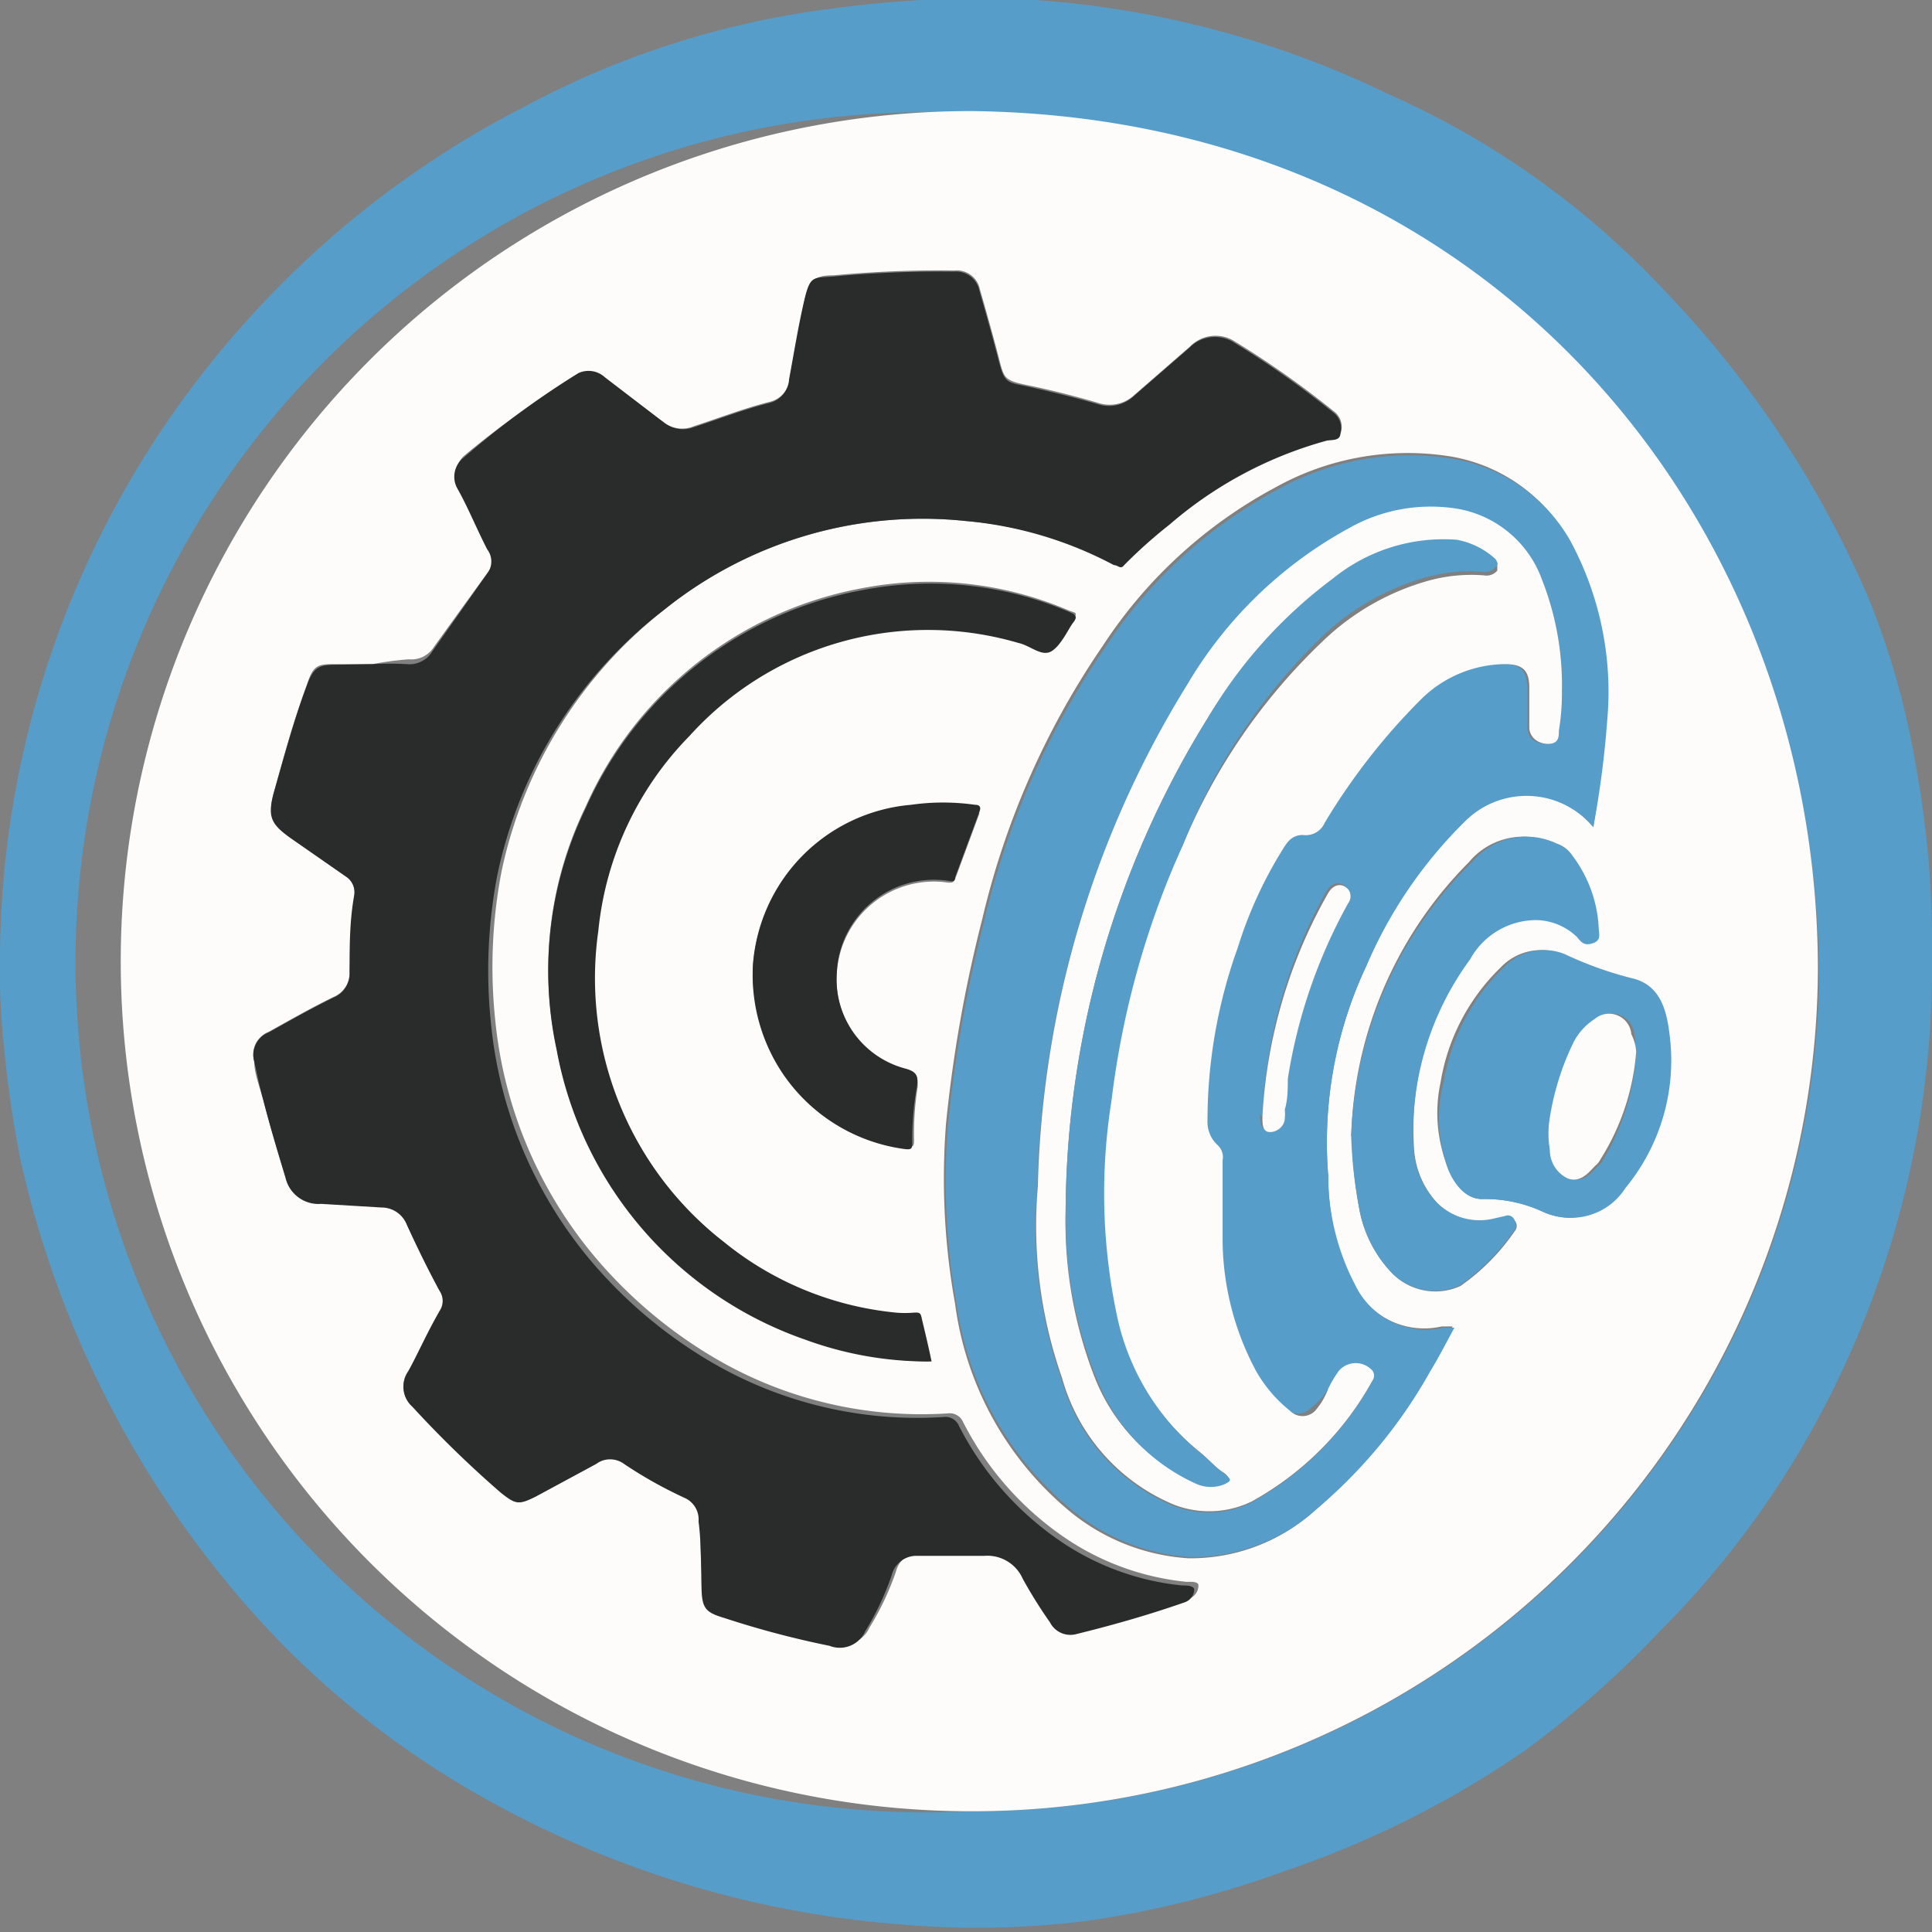 <?xml version="1.0" encoding="UTF-8"?> <svg xmlns="http://www.w3.org/2000/svg" viewBox="0 0 32 32"><rect x="0" y="0" width="32" height="32" fill="#808080" stroke="none"/><defs><style>.cls-1{fill:#569dc9;}.cls-2{fill:#fdfcfb;}.cls-3{fill:#2a2c2c;}</style></defs><title>Asset 3</title><g id="Layer_2" data-name="Layer 2"><g id="Layer_1-2" data-name="Layer 1"><path class="cls-1" d="M32,15.85A15.82,15.82,0,0,1,30.37,23a15.22,15.22,0,0,1-2.86,4,16.65,16.65,0,0,1-2.26,2,16.09,16.09,0,0,1-4,2,16.07,16.07,0,0,1-3.21.81,14.59,14.59,0,0,1-3.17.06A16.63,16.63,0,0,1,8.2,29.88a14.83,14.83,0,0,1-4.49-3.73A16.81,16.81,0,0,1,.35,19.26a17.78,17.78,0,0,1-.27-1.78A12.38,12.38,0,0,1,0,15.76,15.86,15.86,0,0,1,4.08,5.32a15.9,15.9,0,0,1,4.6-3.55A14.62,14.62,0,0,1,13.8.14,17.75,17.75,0,0,1,17.14,0,15.94,15.94,0,0,1,23,1.56a14,14,0,0,1,4.51,3.19,17.07,17.07,0,0,1,3.44,5.16,13.17,13.17,0,0,1,.78,2.76A16.39,16.39,0,0,1,32,15.85ZM16.05,30A14,14,0,0,0,30.13,16.1C30.06,8.78,24.79,2,16.11,1.88A14.08,14.08,0,1,0,16.05,30Z"></path><path class="cls-2" d="M16.05,30a14.08,14.08,0,1,1,.06-28.16c8.68.11,14,6.9,14,14.22A14,14,0,0,1,16.05,30ZM6.17,11h-.6c-.3,0-.38,0-.49.35-.22.59-.38,1.19-.55,1.79-.1.38,0,.5.28.73l.92.64a.31.31,0,0,1,.14.29c0,.43-.06.86-.08,1.29a.43.43,0,0,1-.26.42c-.37.18-.72.38-1.08.58a.4.4,0,0,0-.24.48c0,.21.09.43.15.64.11.43.24.86.37,1.29a.56.56,0,0,0,.59.43l1,.06a.45.45,0,0,1,.42.29c.17.37.35.74.54,1.09a.3.3,0,0,1,0,.34c-.18.35-.34.71-.52,1a.44.44,0,0,0,.07.58,18,18,0,0,0,1.49,1.41c.25.2.3.21.58.07l1-.54a.39.39,0,0,1,.47,0,7.18,7.18,0,0,0,1,.56.39.39,0,0,1,.23.39c0,.38,0,.76.05,1.13s.08.38.38.47a15.35,15.35,0,0,0,1.78.42.46.46,0,0,0,.59-.24,4.65,4.65,0,0,0,.44-.93.42.42,0,0,1,.43-.32c.37,0,.74,0,1.1,0a.64.64,0,0,1,.64.38,7.82,7.82,0,0,0,.45.72.38.38,0,0,0,.42.2c.61-.15,1.21-.32,1.81-.53a.23.23,0,0,0,.16-.22c0-.07-.13-.06-.2-.06a4.35,4.35,0,0,1-1.89-.65,5.13,5.13,0,0,1-1.81-2,.24.24,0,0,0-.25-.14,6.76,6.76,0,0,1-4-1,7.72,7.72,0,0,1-1.92-1.68,7.19,7.19,0,0,1-1.58-3.86,8.38,8.38,0,0,1,.11-2.45A7.48,7.48,0,0,1,11,10.1,6.83,6.83,0,0,1,16,8.63a6.45,6.45,0,0,1,2.46.71c.07,0,.11.06.17,0a8,8,0,0,1,.75-.67,6.68,6.68,0,0,1,2.6-1.39c.08,0,.21,0,.23-.12a.32.32,0,0,0-.12-.35,15.44,15.44,0,0,0-1.63-1.15.59.59,0,0,0-.75.08l-.92.8a.6.6,0,0,1-.61.13c-.38-.11-.77-.21-1.16-.29s-.39-.12-.47-.43-.21-.78-.32-1.16a.39.39,0,0,0-.42-.31,18.73,18.73,0,0,0-2,.08c-.33,0-.41.09-.48.4s-.17.87-.25,1.3a.43.43,0,0,1-.31.39c-.44.11-.85.27-1.28.41A.5.5,0,0,1,11,7l-1-.71a.4.4,0,0,0-.44-.07A14.55,14.55,0,0,0,7.71,7.53a.4.4,0,0,0-.1.52c.17.35.31.7.49,1a.33.33,0,0,1,0,.4l-.91,1.26a.44.44,0,0,1-.42.21A5.42,5.42,0,0,0,6.17,11ZM26.39,13.7a15.94,15.94,0,0,0,.19-1.8,5.26,5.26,0,0,0-.62-3,2.76,2.76,0,0,0-2-1.35,4.5,4.5,0,0,0-2.83.52,7.82,7.82,0,0,0-2.86,2.62,13.44,13.44,0,0,0-2,4.53,22.79,22.79,0,0,0-.6,3.38,11.71,11.71,0,0,0,.15,3A5.37,5.37,0,0,0,17.68,25a3.43,3.43,0,0,0,2,.81A3.07,3.07,0,0,0,21.8,25a8.21,8.21,0,0,0,1.85-2.29c.14-.23.27-.48.41-.74h-.18a1.3,1.3,0,0,1-1.46-.7A3.91,3.91,0,0,1,22,19.48,6.87,6.87,0,0,1,22.63,16a7.52,7.52,0,0,1,1.64-2.42A1.44,1.44,0,0,1,26.39,13.7Zm-11,8.85c0-.24-.1-.45-.14-.67,0-.07,0-.11-.12-.11a1.66,1.66,0,0,1-.32,0A5.34,5.34,0,0,1,12,20.58a5.54,5.54,0,0,1-2.11-5.19,5.36,5.36,0,0,1,1.51-3.23,5.32,5.32,0,0,1,5.45-1.54c.19,0,.38.22.54.14s.24-.31.36-.47.07-.13-.05-.18a5.87,5.87,0,0,0-3.41-.37A6.25,6.25,0,0,0,9.7,13.36a6.17,6.17,0,0,0-.48,4,6.28,6.28,0,0,0,4.12,4.8A5.89,5.89,0,0,0,15.43,22.55Zm7-3.73A7.48,7.48,0,0,0,22.51,20a2.07,2.07,0,0,0,.55,1.09,1,1,0,0,0,1.13.21,3.54,3.54,0,0,0,.9-.91.13.13,0,0,0,0-.17.11.11,0,0,0-.15-.07l-.22.05a1,1,0,0,1-.92-.28,1.46,1.46,0,0,1-.38-.91,4.86,4.86,0,0,1,.91-3.15,1.25,1.25,0,0,1,1.11-.65,1,1,0,0,1,.66.28c.08.07.15.14.27.1s.09-.16.09-.25A2.16,2.16,0,0,0,26,14.18a.51.51,0,0,0-.27-.21,1.17,1.17,0,0,0-1.4.31A6.69,6.69,0,0,0,22.38,18.82ZM26,20.17a1.06,1.06,0,0,0,.87-.49,3.32,3.32,0,0,0,.73-2.57c-.05-.41-.17-.81-.63-.91a6.12,6.12,0,0,1-1.11-.4.92.92,0,0,0-1,.22,3.42,3.42,0,0,0-1,1.91A2.4,2.4,0,0,0,24,19.38c.11.26.3.49.56.48a2.28,2.28,0,0,1,1,.21A1.08,1.08,0,0,0,26,20.17ZM12.47,16A2.93,2.93,0,0,0,13,17.79,2.9,2.9,0,0,0,15,19c.12,0,.14,0,.14-.12A4.87,4.87,0,0,1,15.2,18c0-.16,0-.23-.19-.28a1.53,1.53,0,0,1-1.15-1.58,1.61,1.61,0,0,1,1.85-1.52c.06,0,.08,0,.11-.06l.4-1.08c0-.07,0-.1-.07-.12a3.76,3.76,0,0,0-1.06,0A2.87,2.87,0,0,0,12.47,16Z"></path><path class="cls-3" d="M6.17,11a5.42,5.42,0,0,1,.57,0,.44.44,0,0,0,.42-.21L8.07,9.5a.33.33,0,0,0,0-.4c-.18-.35-.32-.7-.49-1a.4.4,0,0,1,.1-.52A14.55,14.55,0,0,1,9.58,6.18a.4.4,0,0,1,.44.07L11,7a.5.5,0,0,0,.48.08c.43-.14.84-.3,1.28-.41a.43.43,0,0,0,.31-.39c.08-.43.15-.87.25-1.3s.15-.37.48-.4a18.73,18.73,0,0,1,2-.08.39.39,0,0,1,.42.31c.11.38.22.77.32,1.16s.15.36.47.43.78.18,1.16.29a.6.6,0,0,0,.61-.13l.92-.8a.59.59,0,0,1,.75-.08,15.44,15.44,0,0,1,1.63,1.15.32.32,0,0,1,.12.35c0,.13-.15.1-.23.12a6.68,6.68,0,0,0-2.6,1.39,8,8,0,0,0-.75.67c-.06.08-.1,0-.17,0A6.45,6.45,0,0,0,16,8.63,6.83,6.83,0,0,0,11,10.1a7.48,7.48,0,0,0-2.76,4.38,8.38,8.38,0,0,0-.11,2.45,7.19,7.19,0,0,0,1.58,3.86,7.72,7.72,0,0,0,1.92,1.68,6.76,6.76,0,0,0,4,1,.24.24,0,0,1,.25.14,5.13,5.13,0,0,0,1.81,2,4.35,4.35,0,0,0,1.89.65c.07,0,.18,0,.2.06a.23.23,0,0,1-.16.22c-.6.21-1.2.38-1.81.53a.38.38,0,0,1-.42-.2,7.82,7.82,0,0,1-.45-.72.64.64,0,0,0-.64-.38c-.36,0-.73,0-1.1,0a.42.42,0,0,0-.43.32,4.65,4.65,0,0,1-.44.93.46.46,0,0,1-.59.24A15.35,15.35,0,0,1,12,26.8c-.3-.09-.37-.15-.38-.47s0-.75-.05-1.13a.39.39,0,0,0-.23-.39,7.18,7.18,0,0,1-1-.56.39.39,0,0,0-.47,0l-1,.54c-.28.14-.33.13-.58-.07A18,18,0,0,1,6.83,23.3a.44.44,0,0,1-.07-.58c.18-.34.34-.7.52-1a.3.3,0,0,0,0-.34c-.19-.35-.37-.72-.54-1.09A.45.45,0,0,0,6.32,20l-1-.06a.56.56,0,0,1-.59-.43c-.13-.43-.26-.86-.37-1.29-.06-.21-.1-.43-.15-.64a.4.4,0,0,1,.24-.48c.36-.2.71-.4,1.08-.58a.43.43,0,0,0,.26-.42c0-.43,0-.86.08-1.29a.31.31,0,0,0-.14-.29l-.92-.64c-.32-.23-.38-.35-.28-.73.17-.6.33-1.2.55-1.79.11-.3.19-.35.49-.35Z"></path><path class="cls-1" d="M26.39,13.7a1.44,1.44,0,0,0-2.12-.1A7.52,7.52,0,0,0,22.63,16,6.87,6.87,0,0,0,22,19.48a3.91,3.91,0,0,0,.45,1.81,1.3,1.3,0,0,0,1.46.7h.18c-.14.26-.27.51-.41.74A8.21,8.21,0,0,1,21.8,25a3.07,3.07,0,0,1-2.08.79,3.43,3.43,0,0,1-2-.81,5.37,5.37,0,0,1-1.87-3.34,11.71,11.71,0,0,1-.15-3,22.79,22.79,0,0,1,.6-3.38,13.44,13.44,0,0,1,2-4.53,7.82,7.82,0,0,1,2.86-2.62A4.5,4.5,0,0,1,24,7.59a2.76,2.76,0,0,1,2,1.35,5.26,5.26,0,0,1,.62,3A15.94,15.94,0,0,1,26.39,13.7Zm-.52-2.24a4.77,4.77,0,0,0-.33-1.86,1.82,1.82,0,0,0-1.39-1.15,2.75,2.75,0,0,0-1.82.32,7,7,0,0,0-2.67,2.58,16.53,16.53,0,0,0-2.48,8.32,7.6,7.6,0,0,0,.4,3.17,3.2,3.2,0,0,0,1.85,2.1,1.61,1.61,0,0,0,1.29-.05,5.08,5.08,0,0,0,2-2,.14.14,0,0,0,0-.17.37.37,0,0,0-.55,0A1.83,1.83,0,0,0,22,23a1.18,1.18,0,0,1-.3.33.29.29,0,0,1-.41,0,2.29,2.29,0,0,1-.57-.67,4.65,4.65,0,0,1-.55-2.16c0-.44,0-.88,0-1.32a.27.27,0,0,0-.09-.26.52.52,0,0,1-.16-.4,8.46,8.46,0,0,1,.48-2.86A7,7,0,0,1,21.24,14c.07-.11.15-.22.31-.2a.34.34,0,0,0,.36-.2,10.57,10.57,0,0,1,1.6-2.05A2,2,0,0,1,24.89,11c.29,0,.39.09.41.39l0,.67c0,.17.13.26.33.26s.15-.12.16-.22A3.73,3.73,0,0,0,25.87,11.46Zm-5,7c0,.09,0,.24.12.26s.22-.09.26-.23a.59.59,0,0,0,0-.14c0-.17,0-.34.05-.51a8.79,8.79,0,0,1,1-2.91.19.19,0,0,0,0-.23c-.1-.11-.24-.09-.33.06A8.39,8.39,0,0,0,20.91,18.49Z"></path><path class="cls-3" d="M15.43,22.55a5.89,5.89,0,0,1-2.09-.36,6.28,6.28,0,0,1-4.12-4.8,6.17,6.17,0,0,1,.48-4,6.25,6.25,0,0,1,4.61-3.62,5.87,5.87,0,0,1,3.41.37c.12.05.12.09.05.18s-.2.38-.36.47-.35-.1-.54-.14a5.32,5.32,0,0,0-5.45,1.54,5.36,5.36,0,0,0-1.51,3.23A5.54,5.54,0,0,0,12,20.58a5.34,5.34,0,0,0,2.83,1.16,1.66,1.66,0,0,0,.32,0c.08,0,.1,0,.12.11C15.33,22.1,15.38,22.31,15.43,22.55Z"></path><path class="cls-1" d="M22.38,18.82a6.69,6.69,0,0,1,2-4.54,1.17,1.17,0,0,1,1.4-.31.51.51,0,0,1,.27.21,2.16,2.16,0,0,1,.43,1.19c0,.09.05.2-.09.25s-.19,0-.27-.1a1,1,0,0,0-.66-.28,1.25,1.25,0,0,0-1.11.65A4.86,4.86,0,0,0,23.41,19a1.46,1.46,0,0,0,.38.91,1,1,0,0,0,.92.28l.22-.05a.11.11,0,0,1,.15.07.13.13,0,0,1,0,.17,3.54,3.54,0,0,1-.9.91,1,1,0,0,1-1.13-.21A2.07,2.07,0,0,1,22.51,20,7.48,7.48,0,0,1,22.38,18.82Z"></path><path class="cls-1" d="M26,20.17a1.08,1.08,0,0,1-.45-.1,2.28,2.28,0,0,0-1-.21c-.26,0-.45-.22-.56-.48a2.4,2.4,0,0,1-.08-1.45,3.42,3.42,0,0,1,1-1.91.92.92,0,0,1,1-.22,6.12,6.12,0,0,0,1.11.4c.46.1.58.5.63.91a3.32,3.32,0,0,1-.73,2.57A1.06,1.06,0,0,1,26,20.17Zm1.07-2.75a.73.73,0,0,0,0-.29.37.37,0,0,0-.61-.25,1,1,0,0,0-.36.41,4.43,4.43,0,0,0-.38,1.22,1.59,1.59,0,0,0,0,.53.52.52,0,0,0,.3.48c.2.07.33-.08.45-.21a.31.31,0,0,0,.09-.11A3.88,3.88,0,0,0,27.1,17.42Z"></path><path class="cls-3" d="M12.47,16a2.87,2.87,0,0,1,2.62-2.67,3.76,3.76,0,0,1,1.06,0c.09,0,.1.05.07.12l-.4,1.08c0,.08-.05.07-.11.06a1.61,1.61,0,0,0-1.85,1.52A1.53,1.53,0,0,0,15,17.7c.18.05.21.12.19.28a4.87,4.87,0,0,0-.08.93c0,.11,0,.14-.14.12a2.9,2.9,0,0,1-2-1.24A2.93,2.93,0,0,1,12.47,16Z"></path><path class="cls-2" d="M25.87,11.46a3.73,3.73,0,0,1-.05.64c0,.1,0,.21-.16.22s-.32-.09-.33-.26l0-.67c0-.3-.12-.39-.41-.39a2,2,0,0,0-1.38.58,10.57,10.57,0,0,0-1.6,2.05.34.34,0,0,1-.36.2c-.16,0-.24.09-.31.2a7,7,0,0,0-.77,1.67A8.46,8.46,0,0,0,20,18.56a.52.52,0,0,0,.16.4.27.27,0,0,1,.09.26c0,.44,0,.88,0,1.32a4.65,4.65,0,0,0,.55,2.16,2.29,2.29,0,0,0,.57.67.29.29,0,0,0,.41,0A1.18,1.18,0,0,0,22,23a1.83,1.83,0,0,1,.18-.3.37.37,0,0,1,.55,0,.14.14,0,0,1,0,.17,5.08,5.08,0,0,1-2,2,1.61,1.61,0,0,1-1.29.05,3.2,3.2,0,0,1-1.85-2.1,7.6,7.6,0,0,1-.4-3.17,16.53,16.53,0,0,1,2.48-8.32,7,7,0,0,1,2.67-2.58,2.75,2.75,0,0,1,1.82-.32A1.82,1.82,0,0,1,25.54,9.6,4.77,4.77,0,0,1,25.87,11.46Zm-8.22,8.61a7.06,7.06,0,0,0,.5,2.79,3.15,3.15,0,0,0,1.63,1.68.59.59,0,0,0,.47,0c.11,0,.14-.07,0-.16s-.25-.23-.39-.34a4,4,0,0,1-1.38-2.2,9.75,9.75,0,0,1-.11-3.65A14.48,14.48,0,0,1,19.59,14a9.89,9.89,0,0,1,2.33-3.39,4.12,4.12,0,0,1,1.77-1,2.67,2.67,0,0,1,.89-.08.23.23,0,0,0,.22-.08s0-.1,0-.13a1.3,1.3,0,0,0-.64-.32,2.91,2.91,0,0,0-2.05.64A7.83,7.83,0,0,0,20,11.9,15.63,15.63,0,0,0,17.65,20.07Z"></path><path class="cls-2" d="M20.91,18.49A8.39,8.39,0,0,1,22,14.79c.09-.15.23-.17.33-.06a.19.19,0,0,1,0,.23,8.79,8.79,0,0,0-1,2.91c0,.17,0,.34-.05.51a.59.59,0,0,1,0,.14c0,.14-.14.24-.26.23S20.91,18.58,20.91,18.49Z"></path><path class="cls-2" d="M27.1,17.42a3.88,3.88,0,0,1-.59,1.78.31.31,0,0,1-.09.11c-.12.13-.25.28-.45.21a.52.52,0,0,1-.3-.48,1.59,1.59,0,0,1,0-.53,4.43,4.43,0,0,1,.38-1.22,1,1,0,0,1,.36-.41.37.37,0,0,1,.61.25A.73.73,0,0,1,27.1,17.42Z"></path><path class="cls-1" d="M17.65,20.07A15.63,15.63,0,0,1,20,11.9a7.83,7.83,0,0,1,2.08-2.32,2.91,2.91,0,0,1,2.05-.64,1.3,1.3,0,0,1,.64.32s.07.09,0,.13a.23.23,0,0,1-.22.08,2.67,2.67,0,0,0-.89.08,4.12,4.12,0,0,0-1.77,1A9.89,9.89,0,0,0,19.59,14a14.48,14.48,0,0,0-1.18,4.23,9.75,9.75,0,0,0,.11,3.65,4,4,0,0,0,1.38,2.2c.14.11.25.24.39.34s.07.12,0,.16a.59.59,0,0,1-.47,0,3.15,3.15,0,0,1-1.63-1.68A7.06,7.06,0,0,1,17.65,20.07Z"></path></g></g></svg> 